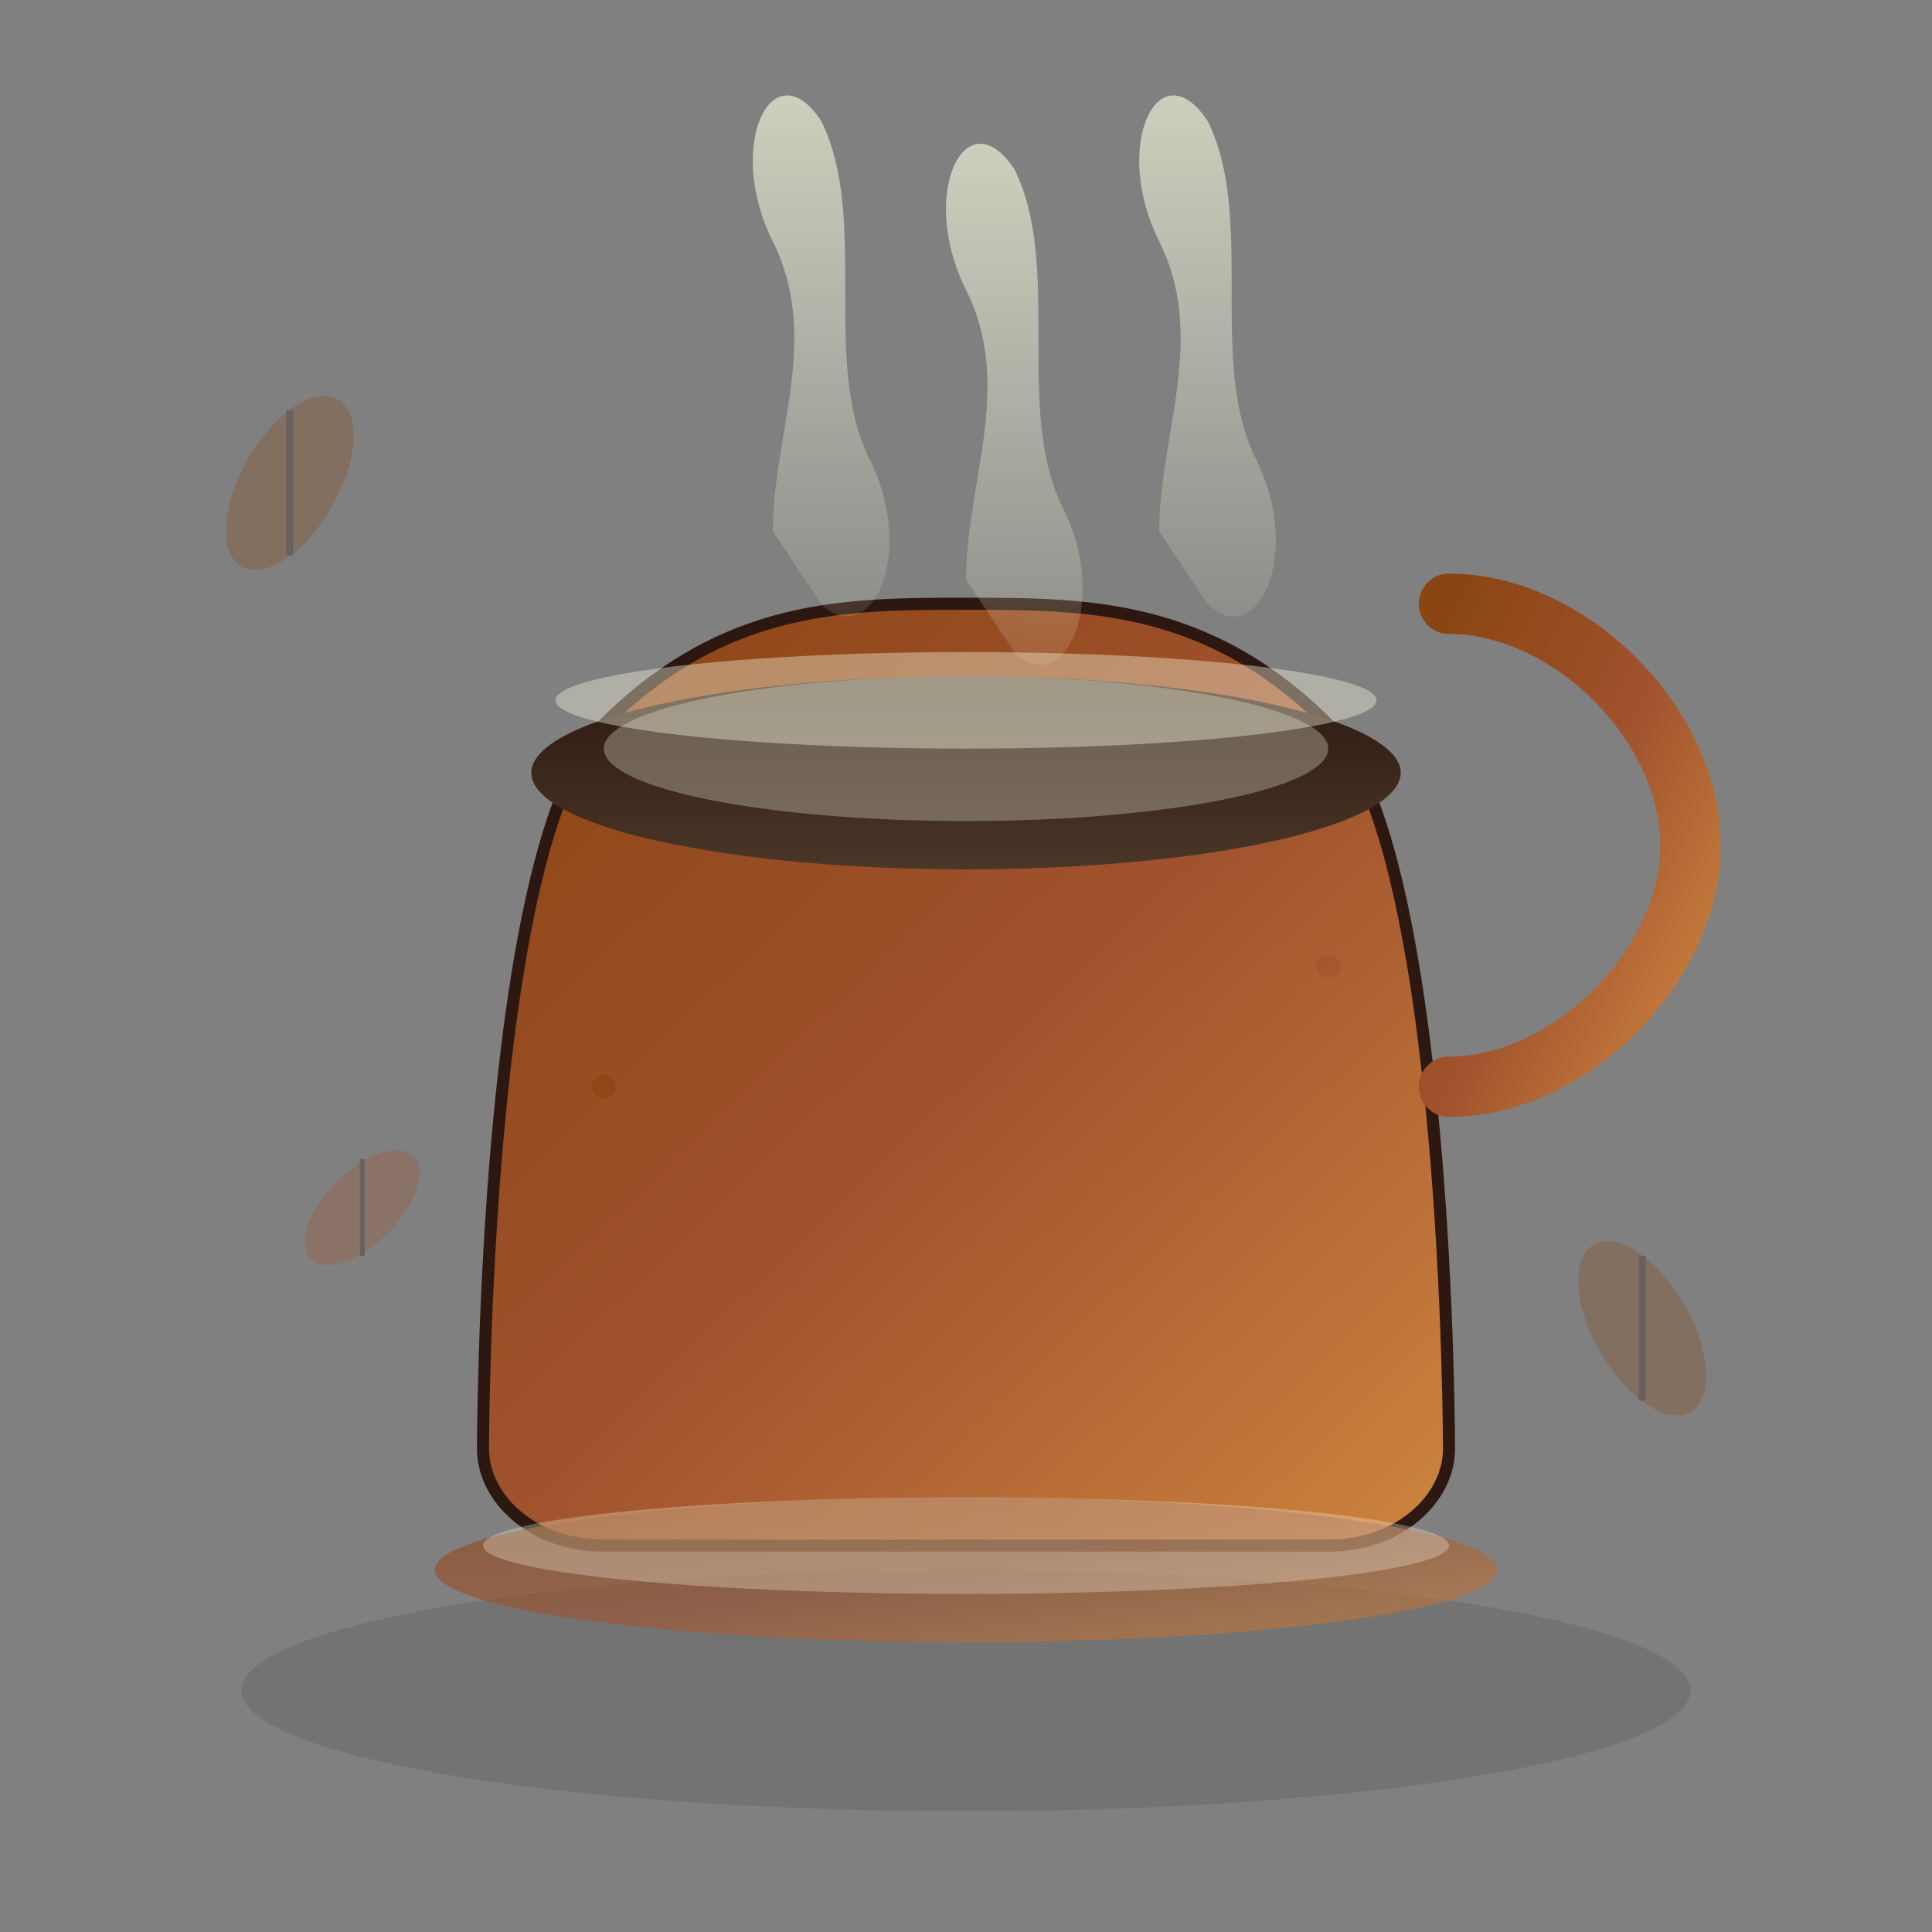 <svg width="80" height="80" viewBox="0 0 80 80" xmlns="http://www.w3.org/2000/svg">
  <rect x="0" y="0" width="80" height="80" fill="#808080" stroke="none"/>
  <defs>
    <linearGradient id="cupGradient" x1="0%" y1="0%" x2="100%" y2="100%">
      <stop offset="0%" style="stop-color:#8b4513;stop-opacity:1" />
      <stop offset="50%" style="stop-color:#a0522d;stop-opacity:1" />
      <stop offset="100%" style="stop-color:#cd853f;stop-opacity:1" />
    </linearGradient>
    <linearGradient id="coffeeGradient" x1="0%" y1="0%" x2="0%" y2="100%">
      <stop offset="0%" style="stop-color:#2c1810;stop-opacity:1" />
      <stop offset="100%" style="stop-color:#4a3728;stop-opacity:1" />
    </linearGradient>
    <linearGradient id="steamGradient" x1="0%" y1="0%" x2="0%" y2="100%">
      <stop offset="0%" style="stop-color:#f5f5dc;stop-opacity:0.9" />
      <stop offset="100%" style="stop-color:#f5f5dc;stop-opacity:0.1" />
    </linearGradient>
  </defs>
  
  <!-- Shadow -->
  <ellipse cx="40" cy="70" rx="30" ry="5" fill="#000" opacity="0.1"/>
  
  <!-- Coffee cup body -->
  <path d="M20 60 C20 60, 20 35, 25 30 C30 25, 35 25, 40 25 C45 25, 50 25, 55 30 C60 35, 60 60, 60 60 C60 62, 58 64, 55 64 L25 64 C22 64, 20 62, 20 60 Z" fill="url(#cupGradient)" stroke="#2c1810" stroke-width="0.5"/>
  
  <!-- Coffee liquid surface -->
  <ellipse cx="40" cy="32" rx="18" ry="4" fill="url(#coffeeGradient)"/>
  
  <!-- Coffee foam/cream -->
  <ellipse cx="40" cy="31" rx="15" ry="3" fill="#f5f5dc" opacity="0.3"/>
  
  <!-- Cup handle -->
  <path d="M60 45 C65 45, 70 40, 70 35 C70 30, 65 25, 60 25" fill="none" stroke="url(#cupGradient)" stroke-width="2.5" stroke-linecap="round"/>
  
  <!-- Steam rising from coffee -->
  <g opacity="0.8">
    <path d="M32 22 C32 18, 34 14, 32 10 C30 6, 32 2, 34 5 C36 9, 34 15, 36 19 C38 23, 36 27, 34 25" fill="url(#steamGradient)">
      <animateTransform attributeName="transform" attributeType="XML" type="translate" values="0,0; -1,-3; 1,-6; 0,0" dur="3s" repeatCount="indefinite"/>
    </path>
    
    <path d="M40 24 C40 20, 42 16, 40 12 C38 8, 40 4, 42 7 C44 11, 42 17, 44 21 C46 25, 44 29, 42 27" fill="url(#steamGradient)">
      <animateTransform attributeName="transform" attributeType="XML" type="translate" values="0,0; 1,-4; -1,-7; 0,0" dur="2.5s" repeatCount="indefinite"/>
    </path>
    
    <path d="M48 22 C48 18, 50 14, 48 10 C46 6, 48 2, 50 5 C52 9, 50 15, 52 19 C54 23, 52 27, 50 25" fill="url(#steamGradient)">
      <animateTransform attributeName="transform" attributeType="XML" type="translate" values="0,0; -1,-2; 1,-5; 0,0" dur="3.5s" repeatCount="indefinite"/>
    </path>
  </g>
  
  <!-- Decorative coffee beans -->
  <g opacity="0.3">
    <ellipse cx="12" cy="20" rx="2" ry="4" fill="#8b4513" transform="rotate(30 12 20)"/>
    <path d="M12 17 L12 23" stroke="#2c1810" stroke-width="0.3"/>
    
    <ellipse cx="68" cy="55" rx="2" ry="4" fill="#8b4513" transform="rotate(-30 68 55)"/>
    <path d="M68 52 L68 58" stroke="#2c1810" stroke-width="0.3"/>
    
    <ellipse cx="15" cy="50" rx="1.5" ry="3" fill="#a0522d" transform="rotate(45 15 50)"/>
    <path d="M15 48 L15 52" stroke="#2c1810" stroke-width="0.2"/>
  </g>
  
  <!-- Cup saucer -->
  <ellipse cx="40" cy="65" rx="22" ry="3" fill="url(#cupGradient)" opacity="0.6"/>
  <ellipse cx="40" cy="64" rx="20" ry="2" fill="#f5f5dc" opacity="0.3"/>
  
  <!-- Highlight on cup rim -->
  <ellipse cx="40" cy="29" rx="17" ry="2" fill="#f5f5dc" opacity="0.4"/>
  
  <!-- Coffee drops -->
  <g opacity="0.6">
    <circle cx="25" cy="45" r="0.5" fill="#8b4513">
      <animate attributeName="opacity" values="0;1;0" dur="4s" repeatCount="indefinite" begin="0s"/>
    </circle>
    <circle cx="55" cy="40" r="0.5" fill="#a0522d">
      <animate attributeName="opacity" values="0;1;0" dur="3s" repeatCount="indefinite" begin="1s"/>
    </circle>
  </g>
</svg>
